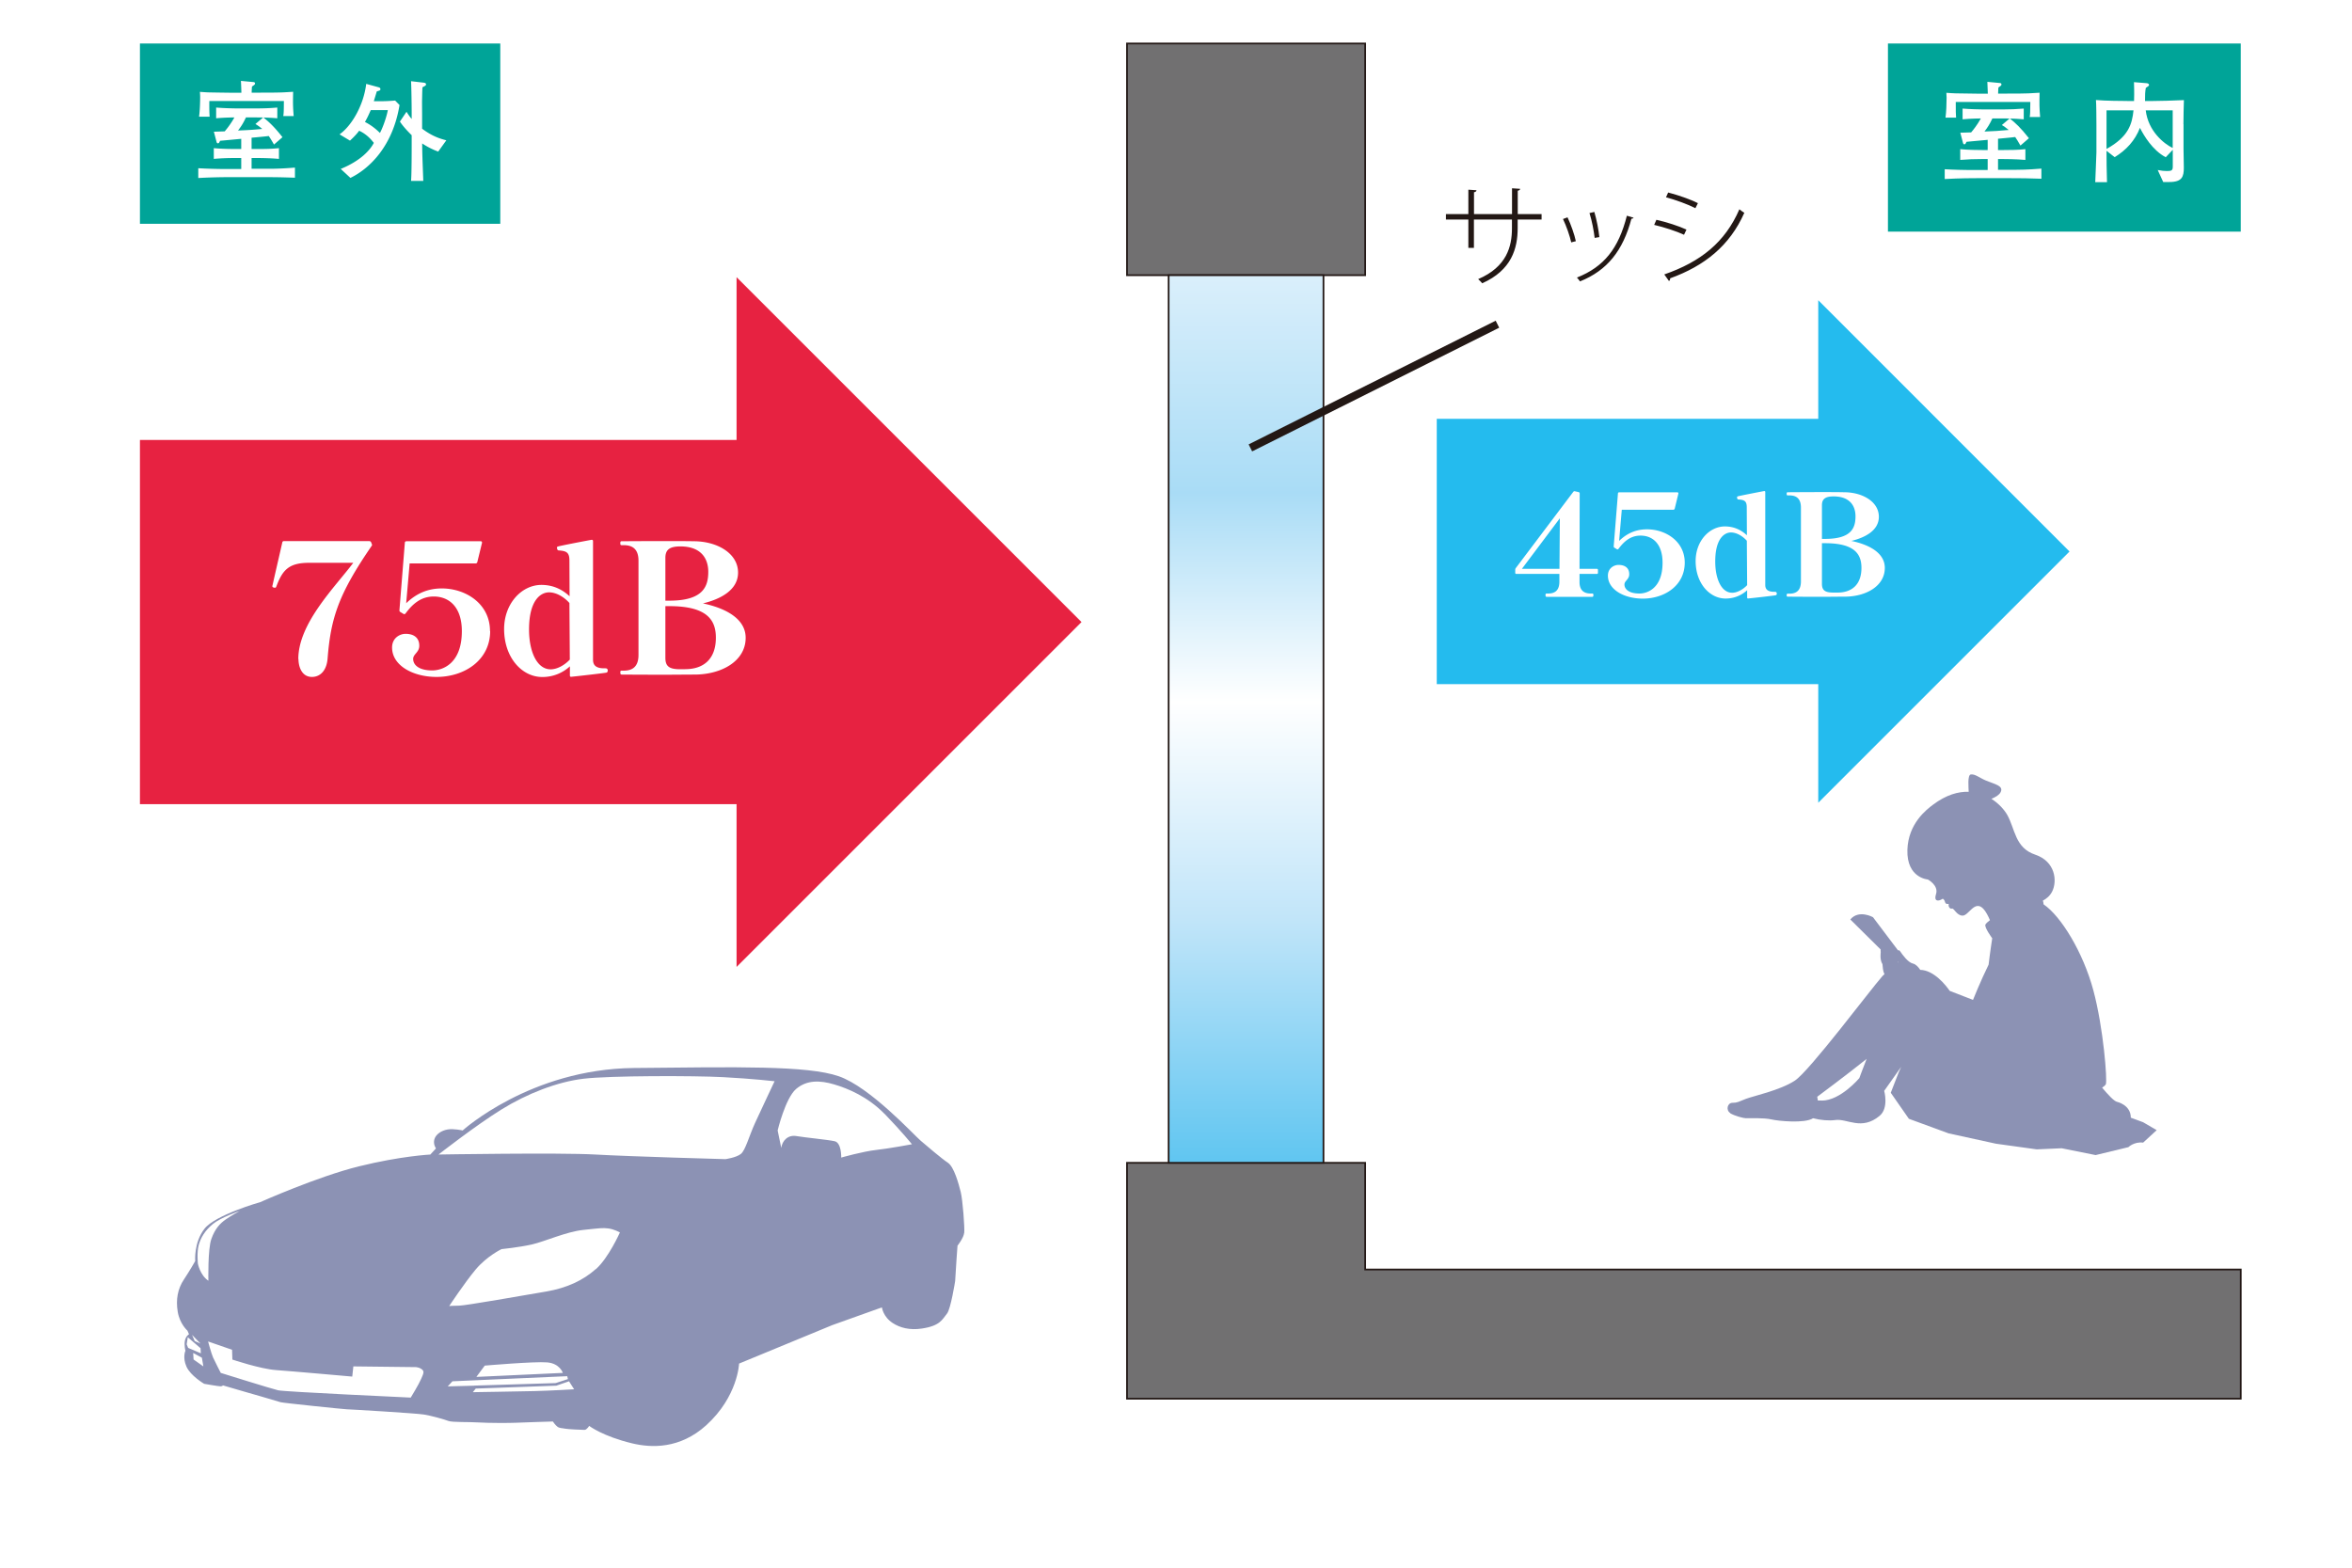<svg xmlns="http://www.w3.org/2000/svg" width="300" height="200" viewBox="0 0 300 200"><defs><linearGradient id="a" x1="158.94" y1="35.11" x2="158.94" y2="150.86" gradientUnits="userSpaceOnUse"><stop offset="0" stop-color="#daeffb"/><stop offset=".24" stop-color="#a9dcf6"/><stop offset=".47" stop-color="#fff"/><stop offset=".71" stop-color="#c1e5f9"/><stop offset="1" stop-color="#58c3f0"/></linearGradient></defs><path fill="#fff" d="M0 0h300v200H0z"/><path d="M220.67 142.01c.58.36 1.73.65 2.02.65s2.31-.07 3.25.15c.89.21 4.27.54 5.32-.15.93.25 2.05.34 2.83.23 1.52-.22 3.35 1.39 5.66-.54 1.2-1 .58-3.18.58-3.18s.89-1.28 2.17-3.07l-.32.71-1.01 2.6 2.31 3.32 5.07 1.86 6.04 1.32 5.2.72 3.18-.14 4.33.87 4.18-1.01s.72-.72 1.88-.58l1.73-1.59-1.73-1.01-1.57-.58c0-1.64-1.75-2.02-1.75-2.02-.4-.08-1.2-.97-1.91-1.81.21-.14.39-.29.47-.43.21-.44-.29-7.15-1.59-11.99s-4.12-9.46-6.35-10.97c-.01-.18-.04-.33-.09-.47.45-.24.89-.59 1.18-1.15.68-1.34.43-3.85-2.16-4.72-2.59-.86-2.55-3.29-3.58-5.1-.37-.64-1.06-1.42-2-2.02.5-.2.98-.48 1.17-.84.43-.83-.74-1.02-1.84-1.48-.87-.36-1.41-.87-1.96-.79-.45.06-.28 1.71-.27 2.21-1.34-.04-2.87.39-4.54 1.64-.85.64-3.18 2.41-3.28 5.78-.1 3.59 2.61 3.77 2.61 3.77s1.41.75 1.04 1.87c-.29.87.22 1.01.87.58.47.33.08.72.75.67-.08.34.16.68.42.59.26-.08.59.9 1.36.9s1.52-2.02 2.62-.89c.34.35.64.95.86 1.47-.27.21-.52.42-.58.57-.15.36.87 1.74.87 1.74s-.29 1.88-.46 3.36c-1.06 2.16-1.99 4.5-1.99 4.5l-2.97-1.15c-.46-.67-2-2.65-3.76-2.68-.26-.4-.6-.73-.92-.8-.65-.14-1.37-1.16-1.66-1.59-.08-.12-.17-.14-.25-.09l-3.2-4.24s-1.8-1.01-2.89.29l3.87 3.83c-.01.1-.01.22.01.36 0 0-.15.94.22 1.51.06.36.02.83.26 1.27-.09.08-.18.16-.26.25-1.59 1.8-9.31 12.13-11.19 13.35-1.88 1.23-5.27 1.95-6.21 2.31-.94.36-1.08.51-1.73.51s-.87.93-.29 1.3zm21.51-19.2l-.13-.09h.07l.06.09zm-9.82 17.59h-.49c-.04-.29-.08-.48-.08-.48s3.85-2.86 6.3-4.83c-.57 1.45-.93 2.45-.93 2.45s-2.4 2.87-4.79 2.87z" fill="#8c92b4"/><path fill="#717071" stroke="#231815" stroke-miterlimit="10" stroke-width=".22" d="M143.75 5.55h30.38v29.56h-30.38zm30.38 156.41v-13.61h-30.38v30.09h142.06v-16.48H174.13z"/><path fill="url(#a)" stroke="#231815" stroke-miterlimit="10" stroke-width=".22" d="M149.06 35.11h19.75v113.24h-19.75z"/><path fill="#24bbee" d="M263.97 70.36L231.92 38.3v15.13h-48.66v33.85h48.66v15.13l32.05-32.05z"/><path fill="#e72241" d="M137.95 79.36l-44-44v20.77h-76.1v46.46h76.1v20.77l44-44z"/><path d="M196.62 28.01h-3.04v1.08c0 2.61-.77 5.37-4.52 7.05-.14-.17-.35-.38-.52-.53 3.67-1.57 4.31-4.19 4.31-6.49v-1.11H188v3.61h-.71v-3.61h-2.86v-.7h2.86V24.2l1.04.07c-.01.13-.13.24-.32.25v2.79h4.85v-3.29l1.04.07c-.01.1-.11.22-.31.24v2.98h3.04v.7zm3.32-.28c.42.88.9 2.24 1.06 3.04l-.59.15c-.17-.8-.62-2.09-1.05-2.98l.57-.21zm8.42.04c-.03.1-.13.13-.27.13-1.08 4.08-3.08 6.6-6.56 8-.08-.13-.28-.38-.39-.49 3.46-1.37 5.31-3.71 6.37-7.89l.84.25zm-5-.73c.29.97.55 2.31.64 3.21l-.6.1c-.1-.87-.34-2.17-.66-3.17l.62-.14zm7.91 1c1.27.28 2.9.81 3.84 1.25l-.31.66c-.91-.43-2.59-.98-3.81-1.26l.28-.64zm1.01 6.97c4.64-1.61 7.75-4.09 9.58-8.31.17.15.46.34.63.45-1.86 4.2-5.08 6.78-9.47 8.36.04.13-.04.28-.14.34l-.6-.84zm.49-10.45c1.26.32 2.87.88 3.8 1.36l-.32.64c-.98-.5-2.49-1.05-3.75-1.39l.28-.62z" fill="#231815"/><path d="M38.05 84.08c0-4.6 4.74-9.24 7.01-12.28h-5.61c-2.58 0-3.4.87-4.21 3.04-.05.12-.09.14-.18.14-.02 0-.05 0-.14-.02-.16-.05-.18-.09-.18-.18 0-.05.02-.11.05-.23.18-.85.9-3.93 1.22-5.36.02-.11.11-.16.21-.16H47.1c.09 0 .18.05.23.14l.09.23c.05.09.05.18-.02.25-4.23 6.16-5.2 9.2-5.61 14.3-.11 1.63-.97 2.41-2 2.41-1.33 0-1.72-1.36-1.72-2.28zm24.47-3.58c0 3.75-3.31 5.86-6.83 5.86-3.04 0-5.68-1.47-5.68-3.75 0-1.24 1.01-1.75 1.72-1.75.94 0 1.75.41 1.75 1.52 0 .85-.78 1.06-.78 1.68 0 .76.71 1.47 2.44 1.47 1.24 0 3.77-.8 3.77-5.01 0-3.01-1.56-4.42-3.59-4.42-1.61 0-2.69.94-3.59 2.16-.07.09-.18.12-.28.05l-.41-.25c-.09-.07-.09-.11-.09-.23l.69-8.6c0-.11.09-.18.21-.18h9.47c.12 0 .18.09.16.21l-.6 2.46c-.02.09-.11.16-.21.16h-8.42l-.44 5.08c1.45-1.4 2.97-1.89 4.55-1.89 3.04 0 6.14 1.95 6.14 5.43zm14.99 5.08c0 .09-.02.18-.16.23-.18.05-3.29.41-4.48.53-.12.02-.18-.05-.18-.16v-1.17a5.16 5.16 0 01-3.52 1.36c-2.6 0-4.87-2.48-4.87-6.12 0-3.24 2.23-5.63 4.76-5.63 1.7 0 2.85.76 3.59 1.45l-.02-4.58c0-1.06-.44-1.2-1.38-1.27-.18 0-.21-.3-.21-.34 0-.07.02-.14.14-.16.16-.07 3.1-.64 4.25-.85.14-.02.21.05.21.16v15.13c0 .67.34.99 1.03 1.08.21.02.34.02.55.02.3 0 .3.23.3.32zm-4.83-1.43l-.05-7.22c-.69-.78-1.68-1.36-2.6-1.36-1.01 0-2.55.92-2.55 4.74 0 2.83 1.01 5.08 2.76 5.08.78 0 1.72-.48 2.44-1.24zm6.44 1.66c0-.16.02-.25.16-.25h.25c.85 0 1.91-.25 1.91-2V71.53c0-1.75-1.08-1.98-1.91-1.98h-.25c-.14 0-.16-.09-.16-.25s.02-.25.16-.25c0 0 2.76-.02 5.5-.02 1.36 0 2.71 0 3.7.02 2.97 0 5.66 1.52 5.66 4 0 2.25-2.28 3.4-4.48 3.93 2.55.53 5.45 1.79 5.45 4.39 0 2.99-3.1 4.69-6.53 4.69-1.15 0-2.55.02-3.93.02-2.76 0-5.36-.02-5.36-.02-.14 0-.16-.09-.16-.25zm5.75-9.18h.53c4.32 0 4.94-1.84 4.94-3.68 0-1.7-.92-3.24-3.56-3.24-1.33 0-1.91.39-1.91 1.45v5.47zm2.53 8.74c2.37 0 3.91-1.31 3.91-4.02 0-2.12-.97-4.02-5.91-4.02h-.53v6.6c0 1.13.55 1.45 1.91 1.45h.62zm116.42-12.65v.36c0 .09-.05.14-.14.14h-2.21v1.04c0 1.31.88 1.46 1.44 1.46h.2c.11 0 .13.09.13.2s-.02.22-.13.22h-5.85c-.11 0-.13-.11-.13-.22s.02-.2.13-.2h.2c.56 0 1.42-.14 1.44-1.46v-1.04h-5.49c-.09 0-.14-.05-.14-.14v-.4c0-.07.02-.13.05-.18l7.36-9.76c.04-.05.11-.09.18-.07l.5.11c.07.02.13.09.13.16l-.02 9.63h2.21c.09 0 .14.05.14.14zm-9.7-.15h4.79l.05-6.45-4.84 6.45zm20.77-.79c0 2.94-2.59 4.59-5.35 4.59-2.38 0-4.45-1.15-4.45-2.93 0-.97.79-1.37 1.35-1.37.74 0 1.37.32 1.37 1.19 0 .67-.61.83-.61 1.31 0 .59.56 1.15 1.91 1.15.97 0 2.95-.63 2.95-3.93 0-2.36-1.22-3.46-2.81-3.46-1.26 0-2.11.74-2.81 1.69-.05.07-.14.09-.22.04l-.32-.2c-.07-.05-.07-.09-.07-.18l.54-6.73c0-.09.07-.14.16-.14h7.42c.09 0 .14.07.13.16l-.47 1.93c-.02.07-.09.13-.16.13h-6.59l-.34 3.98c1.13-1.1 2.32-1.48 3.56-1.48 2.38 0 4.81 1.53 4.81 4.25zm11.74 3.98c0 .07-.02.14-.13.18-.14.04-2.57.32-3.51.41-.09.02-.14-.04-.14-.13v-.92c-.59.54-1.51 1.06-2.75 1.06-2.03 0-3.82-1.94-3.82-4.79 0-2.54 1.75-4.41 3.73-4.41 1.33 0 2.23.59 2.81 1.13l-.02-3.58c0-.83-.34-.94-1.08-.99-.14 0-.16-.23-.16-.27 0-.05.02-.11.11-.13.13-.05 2.43-.5 3.33-.67.11-.02.16.04.16.13v11.85c0 .52.27.77.81.85.16.02.27.02.43.02.23 0 .23.18.23.25zm-3.78-1.12l-.04-5.65c-.54-.61-1.31-1.06-2.03-1.06-.79 0-2 .72-2 3.71 0 2.21.79 3.98 2.16 3.98.61 0 1.35-.38 1.91-.97zm5.04 1.3c0-.13.02-.2.13-.2h.2c.67 0 1.49-.2 1.49-1.57v-9.42c0-1.37-.85-1.55-1.49-1.55h-.2c-.11 0-.13-.07-.13-.2s.02-.2.13-.2c0 0 2.16-.02 4.3-.02 1.06 0 2.12 0 2.9.02 2.32 0 4.43 1.19 4.43 3.13 0 1.76-1.78 2.66-3.51 3.08 2 .41 4.27 1.4 4.27 3.44 0 2.34-2.43 3.67-5.11 3.67-.9 0-2 .02-3.08.02-2.16 0-4.2-.02-4.2-.02-.11 0-.13-.07-.13-.2zm4.5-7.19h.41c3.39 0 3.87-1.44 3.87-2.88 0-1.33-.72-2.54-2.79-2.54-1.04 0-1.49.31-1.49 1.13v4.29zm1.98 6.85c1.85 0 3.06-1.03 3.06-3.15 0-1.66-.76-3.15-4.63-3.15h-.41v5.17c0 .88.43 1.13 1.49 1.13h.49z" fill="#fff"/><path d="M122.98 157.29c-.07.65-.85 1.63-.85 1.63s-.23 3.15-.3 4.52c0 0-.56 3.54-1.03 4.13-.63.78-.88 1.57-3.21 1.92-1.57.24-2.82-.11-3.72-.7-1.24-.8-1.38-2-1.38-2l-6.35 2.27-11.87 4.9s-.14 4.19-4.19 7.87c-3.37 3.05-7.02 2.89-9.44 2.31-3.76-.9-5.49-2.23-5.49-2.23s-.31.51-.59.51-2.16-.08-2.51-.16c-.36-.08-.67-.04-.94-.24-.28-.2-.59-.67-.59-.67s-4 .12-4.74.16c-.75.04-3.53.04-4.74-.04-1.22-.08-3.33 0-3.84-.19-.51-.2-2.19-.67-3.13-.82-.94-.16-9.52-.67-9.84-.67s-8.23-.82-8.43-.9c-.19-.08-4.7-1.37-4.7-1.37l-2.67-.78s-.04.12-.31.12-2.08-.32-2.08-.32-1.74-1.02-2.26-2.2c-.52-1.18-.13-2.02-.13-2.02s-.19-.72-.06-1.31c.13-.59.52-.79.52-.79l-.2-.46s-.98-.85-1.24-2.41c-.26-1.57 0-2.94.79-4.12.78-1.18 1.44-2.35 1.44-2.35s-.2-2.35 1.18-4.12c1.37-1.77 7.12-3.4 7.12-3.4s7.32-3.27 12.61-4.57c5.29-1.31 9.08-1.5 9.08-1.5l.72-.78s-.39-.52-.2-1.18c.2-.65.92-1.11 1.7-1.24.78-.13 1.9.13 1.9.13s8.63-7.84 21.83-7.97c13.2-.13 22.15-.33 26.14 1.05 3.99 1.37 9.61 7.51 10.46 8.23.85.72 2.68 2.29 3.47 2.81.78.52 1.37 2.68 1.63 3.72.26 1.04.52 4.57.45 5.23zm-46.97 4.62c1.62-1.44 3.06-4.68 3.06-4.68s-.74-.42-1.48-.51c-.74-.09-1.02-.04-3.2.19-2.17.23-4.91 1.48-6.53 1.85-1.62.37-3.89.6-3.89.6s-1.85.88-3.29 2.59c-1.43 1.71-3.38 4.67-3.38 4.67s.55-.05 1.29-.05 8.39-1.34 11.07-1.8c2.68-.46 4.72-1.43 6.34-2.87zm-15.24 13.75l11.02-.51s-.37-1.2-1.99-1.34c-1.62-.14-7.97.41-7.97.41l-1.06 1.43zm7.41 1.81c2.04-.05 5.05-.23 5.05-.23l-.65-1.02-1.62.56-10.28.37-.37.46s5.84-.09 7.88-.14zm-7.68-.7l10.37-.32 1.57-.51-.09-.37-14.64.65-.6.65 3.38-.09zm-33.31-3.56c.23.51.97 1.94.97 1.94s6.53 2.04 7.32 2.22c.78.19 16.91.93 16.91.93s1.02-1.66 1.34-2.41c.33-.75.42-.98 0-1.25-.42-.28-.88-.23-.88-.23l-7.78-.09-.14 1.3s-7.74-.69-9.73-.83c-1.99-.14-5.56-1.34-5.56-1.34l-.04-1.25-3.06-1.06s.42 1.57.65 2.08zm-2.5.23l1.25.88-.19-1.11-1.11-.6.05.83zm-.74-2.82l-.14.88.19.46 1.62.69-.04-.65-1.62-1.39zm.55-.32l.33.78.74.33-1.07-1.11zm2.64-14.13c-1.02.83-1.57 1.8-1.81 2.73-.23.92-.09 2.31-.09 2.31s.28 1.48 1.34 2.18c0 0-.09-4.03.38-5.33.46-1.3 1.11-1.99 1.85-2.5s1.76-1.07 1.76-1.07-2.41.83-3.43 1.67zm65.13-18.75c-3.79-.2-14.51-.2-17.84.2-3.33.39-7.18 1.89-10.46 3.92-3.27 2.02-8.04 5.75-8.04 5.75s15.43-.26 20 0 16.6.59 16.6.59 1.37-.19 1.96-.66c.59-.45 1.05-2.28 1.83-3.98.78-1.7 2.48-5.3 2.48-5.3s-2.75-.32-6.54-.52zm20.58 4.71c-2.16-2.22-4.7-3.27-6.47-3.79-1.77-.52-3.46-.59-4.84.59-1.37 1.18-2.35 5.29-2.35 5.29l.46 2.22c.13-.91.84-1.7 1.96-1.5 1.11.19 3.92.45 4.84.65.91.19.85 2.09.85 2.09s2.75-.79 4.51-.98c1.76-.2 4.51-.72 4.51-.72s-1.31-1.63-3.46-3.85z" fill="#8c92b4" fill-rule="evenodd"/><path fill="#00a498" d="M240.81 5.55h45v24h-45z"/><path d="M256.41 22.73h-4.12c-.65 0-2.28 0-4.24.11v-1.25c1.01.07 2.73.1 3.09.1h2.39v-1.4h-.73c-.93 0-1.85.03-2.77.11v-1.37c.96.1 2.33.11 2.77.11h.73v-1.3c-.42.04-2.32.22-2.7.25-.1.22-.14.32-.28.32-.13 0-.15-.13-.17-.18l-.34-1.3c.21 0 1.18-.04 1.38-.04.24-.28.75-.9 1.24-1.78-.01 0-1.32.01-2.33.11v-1.37c.9.08 2.21.11 2.6.11h2.57c.87 0 1.74-.03 2.63-.11v1.37c-.59-.06-1.25-.08-1.77-.1.66.52 1.36 1.15 2.43 2.51l-1.08.94c-.37-.63-.45-.77-.67-1.09-.31.04-.46.06-2.19.22v1.44h.69c.93 0 1.87-.01 2.8-.11v1.37c-1.21-.11-2.68-.11-2.8-.11h-.69v1.37h2.33c.2 0 1.41 0 3.2-.15v1.29c-1.81-.06-2.43-.07-3.96-.07zm2.48-7.79c.06-.39.07-.57.08-1.93h-9.51c-.01 1.16.01 1.57.04 2h-1.35c.1-.7.14-1.81.14-2.54 0-.13-.01-.27-.03-.63.44.03.76.06 1.21.07.44.01 2.36.04 2.75.04h1.33c-.01-.5-.04-1.22-.06-1.51l1.59.15c.07 0 .21.03.21.18 0 .13-.11.2-.39.39-.01.21-.03.28-.04.78h1.17c2.87 0 2.92-.04 4.12-.11-.03 1.47-.03 1.85.07 3.1h-1.33zm-3.4.17h-1.36c-.35.76-.66 1.22-1.01 1.67 1.46-.06 1.62-.07 3.09-.2-.37-.31-.62-.48-.87-.63l.98-.83c-.45-.01-.79-.01-.83-.01zm23.02.71v3.15c0 .38.04 2.06.04 2.4 0 1.15-.2 1.85-1.84 1.85h-.79l-.7-1.53c.48.1.87.13 1.17.13.59 0 .75-.07.75-.57v-2.14l-.9.95c-1.7-.9-2.8-2.79-3.29-3.75-.63 1.64-1.76 2.84-3.22 3.74l-1.04-.81v.2c0 1.12.01 2.2.06 3.8h-1.5c.01-.6.15-3.25.15-3.78v-3.49c0-.56-.01-2.86-.06-3.21.56.04 1.52.1 2.22.1 1.59.01 1.77.03 2.12.03h.52c.04-1.18 0-1.95-.01-2.41l1.6.13c.07 0 .32.04.32.22 0 .11-.04.14-.41.38-.08.43-.11.95-.1 1.68h.66c.34 0 .52 0 2.14-.04 1.76-.06 1.95-.07 2.16-.08-.03.34-.06 2.72-.06 3.08zm-9.82-1.74V19c2.81-1.55 3.26-3.17 3.44-4.92h-3.44zm8.44 0h-3.44c.32 2.66 2.32 4.26 3.44 4.8v-4.8z" fill="#fff"/><path fill="#00a498" d="M17.85 5.55h45.96v23H17.85z"/><path d="M33.65 22.6h-4.12c-.65 0-2.28 0-4.24.11v-1.25c1.01.07 2.73.1 3.09.1h2.39v-1.4h-.73c-.93 0-1.85.03-2.77.11V18.9c.96.1 2.33.11 2.77.11h.73v-1.3c-.42.04-2.32.22-2.7.25-.1.22-.14.32-.28.32-.13 0-.15-.13-.17-.18l-.34-1.3c.21 0 1.18-.04 1.38-.04.24-.28.75-.9 1.24-1.78-.01 0-1.32.01-2.33.11v-1.37c.9.08 2.21.11 2.6.11h2.57c.87 0 1.74-.03 2.63-.11v1.37c-.59-.06-1.25-.08-1.77-.1.66.52 1.36 1.15 2.43 2.51l-1.08.94c-.37-.63-.45-.77-.67-1.09-.31.04-.46.06-2.19.22v1.44h.69c.93 0 1.87-.01 2.8-.11v1.37c-1.21-.11-2.68-.11-2.8-.11h-.69v1.37h2.33c.2 0 1.41 0 3.2-.15v1.29c-1.81-.06-2.43-.07-3.96-.07zm2.48-7.78c.06-.39.07-.57.08-1.93H26.7c-.01 1.16.01 1.57.04 2h-1.35c.1-.7.14-1.81.14-2.54 0-.13-.01-.27-.03-.63.44.03.76.06 1.21.07.44.01 2.36.04 2.75.04h1.33c-.01-.5-.04-1.22-.06-1.51l1.59.15c.07 0 .21.03.21.18 0 .13-.11.2-.39.39-.01.21-.03.28-.04.78h1.17c2.87 0 2.92-.04 4.12-.11-.03 1.47-.03 1.85.07 3.1h-1.33zm-3.4.16h-1.36c-.35.76-.66 1.22-1.01 1.67 1.46-.06 1.62-.07 3.09-.2-.37-.31-.62-.48-.87-.63l.98-.83c-.45-.01-.79-.01-.83-.01zM44.7 22.7l-1.24-1.15c2.5-1.02 3.74-2.38 4.22-3.32-.24-.31-.84-1.08-1.87-1.55-.27.36-.59.73-1.17 1.26l-1.33-.8c1.6-1.13 3.09-3.8 3.4-6.44l1.57.43c.1.03.24.07.24.24 0 .15-.04.17-.46.29 0 0-.25.83-.38 1.25h1.12c.45 0 1.1-.04 1.6-.08l.56.57c-.86 5.27-3.84 8.12-6.27 9.3zm2.59-8.65c-.25.57-.45 1.01-.74 1.51.97.49 1.63 1.12 1.91 1.4.21-.35.77-1.69 1.01-2.91h-2.18zm8.63 5.3a9.84 9.84 0 01-2.07-1.05c0 .83.03 1.82.06 2.61.01.24.08 2.17.08 2.17h-1.56c.08-.84.08-3.92.08-4.93v-.9c-.28-.28-1.05-1.04-1.5-1.74l.84-1.25c.25.39.41.62.66.92v-.63c0-.9-.03-3.31-.08-4.19l1.56.18c.28.03.35.11.35.21 0 .14-.04.17-.45.38-.04.42-.04 1.05-.06 1.82 0 .27.01 1.46.01 1.69v1.78c1.17.87 2.09 1.23 3.09 1.48l-1.03 1.43z" fill="#fff"/><path fill="none" stroke="#231815" stroke-miterlimit="10" d="M159.49 57.14L191 41.36m-22.18 11.11L191 41.36"/></svg>